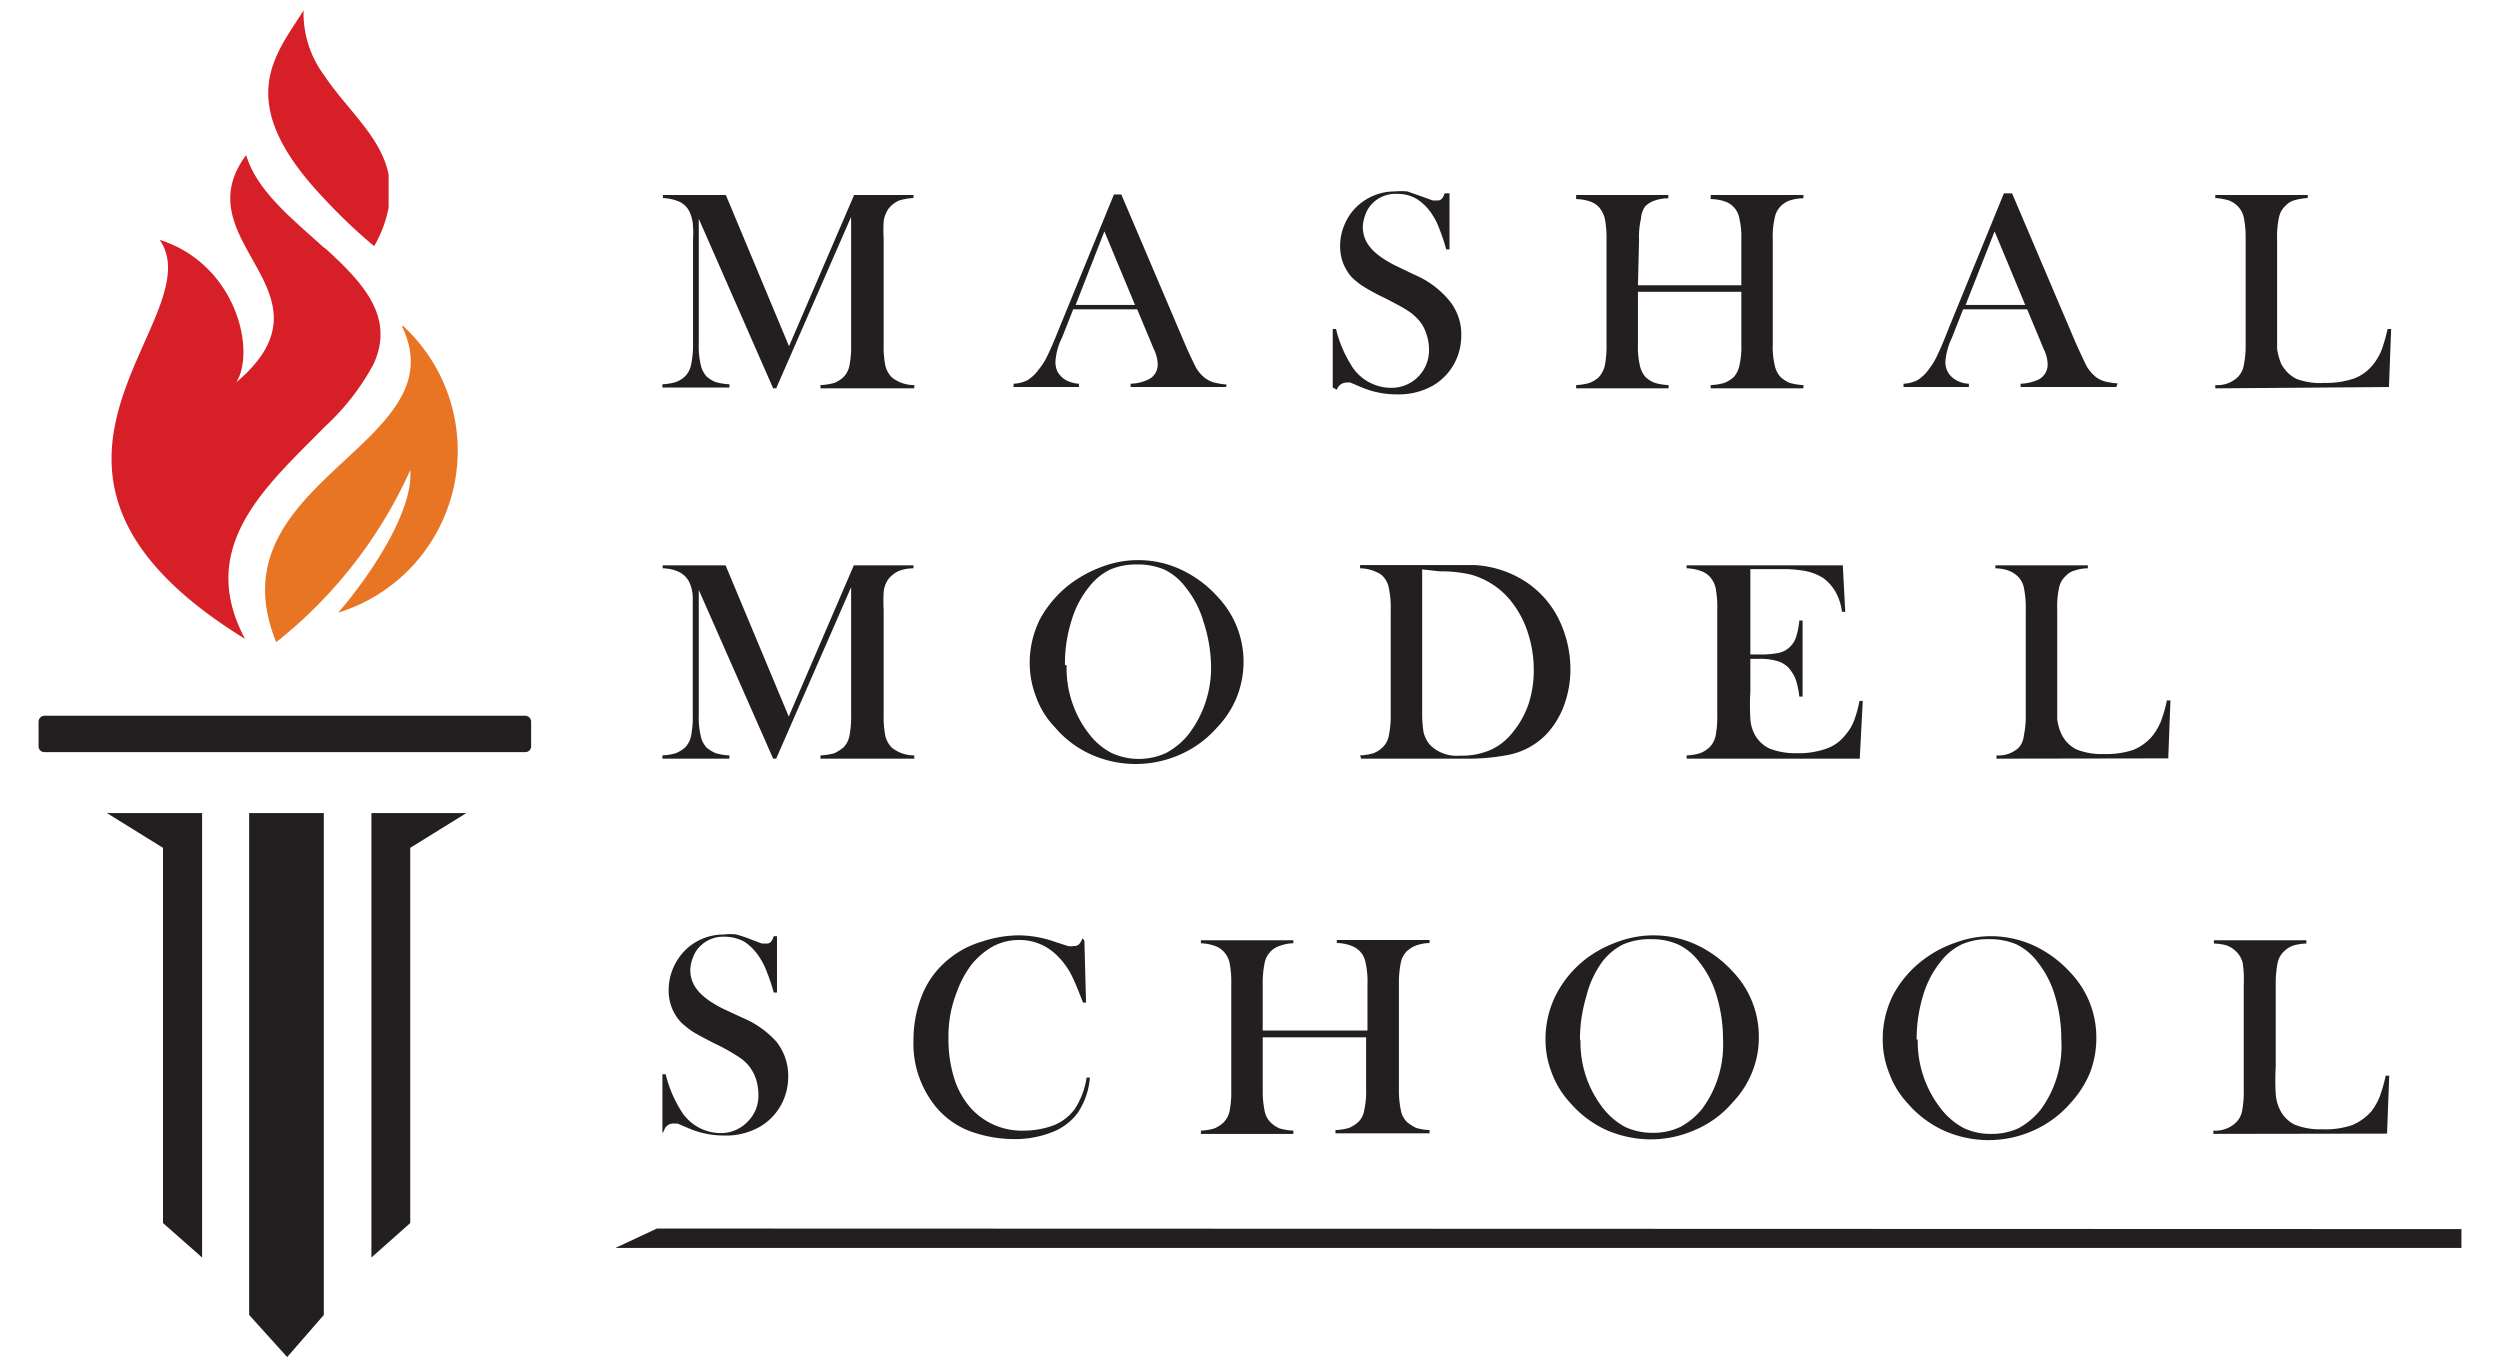<svg id="Layer_1" data-name="Layer 1" xmlns="http://www.w3.org/2000/svg" viewBox="0 0 91.41 50"><defs><style>.cls-1,.cls-4{fill:#231f20;}.cls-1,.cls-2,.cls-3{fill-rule:evenodd;}.cls-2{fill:#d61f26;}.cls-3{fill:#e87524;}</style></defs><path class="cls-1" d="M1.63,26.17H19.2a.22.22,0,0,1,.22.22v.9a.21.21,0,0,1-.22.21H1.63a.21.21,0,0,1-.22-.21v-.9a.22.22,0,0,1,.22-.22"/><polygon class="cls-1" points="9.11 29.73 11.84 29.73 11.84 48.08 10.5 49.62 9.11 48.08 9.11 29.73"/><polygon class="cls-1" points="17.05 29.73 13.58 29.73 13.58 45.98 15 44.72 15 31 17.05 29.73"/><polygon class="cls-1" points="3.91 29.73 7.39 29.73 7.39 45.98 5.96 44.72 5.96 31 3.91 29.73"/><polygon class="cls-1" points="90 44.94 24.02 44.92 22.5 45.63 90 45.63 90 44.94"/><path class="cls-2" d="M11.85,2.75A3.81,3.81,0,0,1,11.1.38c-1,1.61-2.65,3.31.75,6.88A19.71,19.71,0,0,0,13.68,9a4.5,4.5,0,0,0,.53-1.41V6.39C13.94,5,12.68,4,11.85,2.75"/><path class="cls-2" d="M11.85,9.06C10.69,8,9.4,7,9,5.67c-2.37,3.19,3.54,5-.36,8.31.72-1.16,0-4.32-2.8-5.21,2,2.92-6.94,8.4,3.12,14.59-1.82-3.4.83-5.63,2.91-7.75a8.75,8.75,0,0,0,1.78-2.28c.81-1.74-.38-3-1.78-4.27"/><path class="cls-3" d="M14.69,11.92c2.15,4.35-7,5.66-4.59,11.56A16.82,16.82,0,0,0,15,17.19c.12,1.36-1.23,3.57-2.63,5.21a6.2,6.2,0,0,0,2.37-10.48"/><path class="cls-4" d="M33.4,7.24a2.37,2.37,0,0,0-.49.08.9.9,0,0,0-.34.22.7.7,0,0,0-.17.25.87.87,0,0,0-.09.32,6,6,0,0,0,0,.64v3.83a3.64,3.64,0,0,0,.06.78.94.94,0,0,0,.23.43,1.29,1.29,0,0,0,.83.29v.12H30v-.12a2.18,2.18,0,0,0,.51-.08,1.15,1.15,0,0,0,.33-.21.84.84,0,0,0,.22-.43,3.64,3.64,0,0,0,.06-.78V7.93L28.38,14.2h-.11L25.55,8v4.55a3,3,0,0,0,.07.78.92.92,0,0,0,.21.43,1.12,1.12,0,0,0,.34.21,2.09,2.09,0,0,0,.5.08v.12H24.22v-.12a2,2,0,0,0,.49-.08,1,1,0,0,0,.34-.21.84.84,0,0,0,.22-.43,3.5,3.5,0,0,0,.07-.78V8.75a3,3,0,0,0,0-.44,1.41,1.41,0,0,0-.13-.57.78.78,0,0,0-.36-.36,1.77,1.77,0,0,0-.61-.14V7.13h2.3l2.31,5.53,2.38-5.53H33.4Z"/><path class="cls-4" d="M41.5,11.15,40.38,8.46l-1.05,2.69Zm3.33,3H41.34v-.12a1.56,1.56,0,0,0,.66-.16.6.6,0,0,0,.33-.56,1.34,1.34,0,0,0-.15-.56l-.09-.22-.51-1.22H39.24l-.28.71-.13.33a2.28,2.28,0,0,0-.24.89.9.9,0,0,0,.08.36,1,1,0,0,0,.24.26,1.11,1.11,0,0,0,.54.17v.12H37.06v-.12a1.24,1.24,0,0,0,.51-.13,1.47,1.47,0,0,0,.41-.39A2.28,2.28,0,0,0,38.3,13c.11-.22.25-.55.43-1l2-4.89H41l2.32,5.45c.17.4.32.7.41.88a1.34,1.34,0,0,0,.34.39,1.05,1.05,0,0,0,.3.15,2.75,2.75,0,0,0,.48.08Z"/><path class="cls-4" d="M48.73,14.17l0-2.14.12,0a4.44,4.44,0,0,0,.53,1.28,1.71,1.71,0,0,0,1.46.87,1.37,1.37,0,0,0,1.41-1.41,1.7,1.7,0,0,0-.09-.54,1.39,1.39,0,0,0-.24-.47,1.86,1.86,0,0,0-.43-.39c-.19-.13-.47-.27-.85-.47a7,7,0,0,1-.78-.42,2.41,2.41,0,0,1-.44-.35A1.68,1.68,0,0,1,49,9a2,2,0,0,1,.18-.83,1.9,1.9,0,0,1,.49-.67A2,2,0,0,1,51,7a2.32,2.32,0,0,1,.46,0l.57.2.36.13.18,0c.12,0,.2-.09.25-.26H53l0,2.05h-.12a7.18,7.18,0,0,0-.25-.75,2.48,2.48,0,0,0-.24-.49,1.86,1.86,0,0,0-.58-.6,1.35,1.35,0,0,0-.73-.19,1.18,1.18,0,0,0-.94.39,1.09,1.09,0,0,0-.22.38,1.38,1.38,0,0,0-.09.43c0,.59.38,1,1.15,1.4l.75.36A3.34,3.34,0,0,1,53,11a1.94,1.94,0,0,1,.43,1.26,2.14,2.14,0,0,1-.19.9,2.09,2.09,0,0,1-.83.93,2.54,2.54,0,0,1-1.32.33,3.29,3.29,0,0,1-1.31-.26l-.4-.17a.57.57,0,0,0-.15,0,.37.37,0,0,0-.35.26Z"/><path class="cls-4" d="M59.89,10.43h3.78V8.76A3,3,0,0,0,63.6,8a.79.79,0,0,0-.55-.64,1.63,1.63,0,0,0-.5-.08V7.13h3.39v.12a1.69,1.69,0,0,0-.5.08.84.84,0,0,0-.33.21.81.81,0,0,0-.22.43,3,3,0,0,0-.07.78v3.83a2.94,2.94,0,0,0,.07.77.88.88,0,0,0,.22.44,1.15,1.15,0,0,0,.33.21,2.09,2.09,0,0,0,.5.08v.12H62.55v-.12a2,2,0,0,0,.5-.08,1.2,1.2,0,0,0,.34-.21.92.92,0,0,0,.21-.43,3,3,0,0,0,.07-.78V10.67H59.89v1.91a3,3,0,0,0,.07.78.92.92,0,0,0,.21.43,1.08,1.08,0,0,0,.34.21,2.09,2.09,0,0,0,.5.08v.12H57.63v-.12a2,2,0,0,0,.49-.08,1.08,1.08,0,0,0,.34-.21,1,1,0,0,0,.22-.43,3.7,3.7,0,0,0,.06-.78V8.75A3.64,3.64,0,0,0,58.68,8a1,1,0,0,0-.22-.43.81.81,0,0,0-.34-.21,1.67,1.67,0,0,0-.49-.08V7.13H61v.12a1.56,1.56,0,0,0-.49.08.91.91,0,0,0-.35.21A.87.87,0,0,0,60,8a3,3,0,0,0-.07.79Z"/><path class="cls-4" d="M74.05,11.15,72.93,8.46l-1.06,2.69Zm3.33,3h-3.5v-.12a1.66,1.66,0,0,0,.67-.16.61.61,0,0,0,.32-.56,1.34,1.34,0,0,0-.15-.56l-.09-.22-.51-1.22H71.78l-.28.71-.13.33a2.47,2.47,0,0,0-.24.89.77.77,0,0,0,.09.36.75.75,0,0,0,.24.26,1,1,0,0,0,.53.17v.12H69.6v-.12a1.24,1.24,0,0,0,.51-.13,1.47,1.47,0,0,0,.41-.39,2.65,2.65,0,0,0,.33-.55q.16-.33.42-1l2-4.89h.3l2.32,5.45c.18.4.32.7.41.88a1.51,1.51,0,0,0,.34.39,1.05,1.05,0,0,0,.3.15,2.91,2.91,0,0,0,.49.08Z"/><path class="cls-4" d="M81,14.2v-.12a1.08,1.08,0,0,0,.82-.29.81.81,0,0,0,.22-.43,3.56,3.56,0,0,0,.07-.78V8.75a3.82,3.82,0,0,0-.07-.81.85.85,0,0,0-.25-.43.88.88,0,0,0-.32-.19A2.53,2.53,0,0,0,81,7.24V7.13h3.38v.11a2.51,2.51,0,0,0-.48.08.7.7,0,0,0-.33.2.81.81,0,0,0-.24.42,3.35,3.35,0,0,0-.07.81v3c0,.47,0,.81,0,1a2.16,2.16,0,0,0,.15.55,1.27,1.27,0,0,0,.55.55A2.46,2.46,0,0,0,85,14a3.13,3.13,0,0,0,1.07-.16,1.63,1.63,0,0,0,.7-.51,2.11,2.11,0,0,0,.31-.53,6.41,6.41,0,0,0,.22-.77h.13l-.08,2.12Z"/><path class="cls-4" d="M33.4,20.78a1.51,1.51,0,0,0-.49.08.9.9,0,0,0-.34.22.66.66,0,0,0-.17.24.93.93,0,0,0-.09.33,5.85,5.85,0,0,0,0,.64v3.83a3.7,3.7,0,0,0,.06.78.94.94,0,0,0,.23.43,1.29,1.29,0,0,0,.83.29v.12H30v-.12a2.18,2.18,0,0,0,.51-.08,1.67,1.67,0,0,0,.33-.21.84.84,0,0,0,.22-.43,3.7,3.7,0,0,0,.06-.78V21.47l-2.74,6.27h-.11l-2.72-6.17v4.55a3,3,0,0,0,.07.78.92.92,0,0,0,.21.43,1.36,1.36,0,0,0,.34.21,2.09,2.09,0,0,0,.5.08v.12H24.22v-.12a2,2,0,0,0,.49-.08,1.2,1.2,0,0,0,.34-.21.84.84,0,0,0,.22-.43,3.7,3.7,0,0,0,.06-.78V22.29c0-.16,0-.31,0-.45a1.39,1.39,0,0,0-.13-.56.83.83,0,0,0-.36-.36,1.44,1.44,0,0,0-.61-.14v-.11h2.3l2.31,5.53,2.38-5.53H33.4Z"/><path class="cls-4" d="M39,24.32a3.91,3.91,0,0,0,.84,2.54,2.45,2.45,0,0,0,.8.67,2.39,2.39,0,0,0,2,0,2.69,2.69,0,0,0,.81-.67,4,4,0,0,0,.83-2.56A5.44,5.44,0,0,0,44,22.72a3.59,3.59,0,0,0-.66-1.26,2.12,2.12,0,0,0-.76-.63,2.45,2.45,0,0,0-1-.19,2.41,2.41,0,0,0-1,.19,2.21,2.21,0,0,0-.76.63,3.58,3.58,0,0,0-.65,1.26,5.16,5.16,0,0,0-.23,1.6m-1.29-.07a3.58,3.58,0,0,1,.38-1.62,4.08,4.08,0,0,1,1.13-1.3,4.54,4.54,0,0,1,1.17-.62,3.71,3.71,0,0,1,2.86.12,4.21,4.21,0,0,1,1.34,1,3.45,3.45,0,0,1,.94,2.36,3.54,3.54,0,0,1-.24,1.28,3.46,3.46,0,0,1-.72,1.12,3.88,3.88,0,0,1-1.36,1,4,4,0,0,1-3.25,0,3.75,3.75,0,0,1-1.33-1,3.09,3.09,0,0,1-.68-1.09,3.45,3.45,0,0,1-.24-1.27"/><path class="cls-4" d="M52,20.82V26a4.73,4.73,0,0,0,.05.77,1.17,1.17,0,0,0,.23.46,1.38,1.38,0,0,0,1.1.4,2.63,2.63,0,0,0,1.12-.21,2.17,2.17,0,0,0,.84-.68,3.29,3.29,0,0,0,.55-1,3.9,3.9,0,0,0,.19-1.25,4.33,4.33,0,0,0-.23-1.4,3.6,3.6,0,0,0-.65-1.17,2.86,2.86,0,0,0-1.42-.91,4.91,4.91,0,0,0-1.14-.12Zm-2.27,6.8a1.92,1.92,0,0,0,.49-.08,1,1,0,0,0,.34-.22.78.78,0,0,0,.22-.42,3.56,3.56,0,0,0,.07-.78V22.29a3.36,3.36,0,0,0-.08-.84.82.82,0,0,0-.27-.44,1.46,1.46,0,0,0-.77-.23v-.12h2.92c.65,0,1.07,0,1.24,0a3.8,3.8,0,0,1,1.91.62A3.48,3.48,0,0,1,57,22.65a4.15,4.15,0,0,1,.42,1.81,3.76,3.76,0,0,1-.24,1.35,3.08,3.08,0,0,1-.66,1.06,2.66,2.66,0,0,1-1.47.75,7.53,7.53,0,0,1-1.35.12H49.77Z"/><path class="cls-4" d="M67.38,20.67l.09,1.7h-.12a2,2,0,0,0-.23-.72,1.66,1.66,0,0,0-.45-.51,1.9,1.9,0,0,0-.6-.25,4.26,4.26,0,0,0-.9-.08H64v3.12h.32a3.3,3.3,0,0,0,.73-.06.82.82,0,0,0,.4-.22.87.87,0,0,0,.22-.35,2.83,2.83,0,0,0,.12-.61h.12l0,2.78h-.12a3,3,0,0,0-.14-.65,1.43,1.43,0,0,0-.26-.41.93.93,0,0,0-.41-.24,2.13,2.13,0,0,0-.66-.08H64v1.19a8.64,8.64,0,0,0,0,1,1.43,1.43,0,0,0,.14.54,1.2,1.2,0,0,0,.56.55,2.61,2.61,0,0,0,1,.17,3,3,0,0,0,1.06-.16,1.49,1.49,0,0,0,.7-.49,1.77,1.77,0,0,0,.32-.51,4.47,4.47,0,0,0,.21-.75h.12L68,27.74H61.67v-.12a1.84,1.84,0,0,0,.49-.08,1.08,1.08,0,0,0,.35-.22.85.85,0,0,0,.22-.42,3.77,3.77,0,0,0,.06-.78V22.29a3.81,3.81,0,0,0-.06-.79.9.9,0,0,0-.22-.42.81.81,0,0,0-.34-.21,1.6,1.6,0,0,0-.5-.09v-.11Z"/><path class="cls-4" d="M73,27.74v-.12a1.08,1.08,0,0,0,.82-.29A.81.81,0,0,0,74,26.9a3.56,3.56,0,0,0,.07-.78V22.29a3.82,3.82,0,0,0-.07-.81.81.81,0,0,0-.25-.43,1,1,0,0,0-.32-.19,1.53,1.53,0,0,0-.47-.08v-.11h3.38v.11a1.54,1.54,0,0,0-.48.08.7.7,0,0,0-.33.2.8.8,0,0,0-.24.42,3.3,3.3,0,0,0-.07.81v3c0,.47,0,.8,0,1a1.78,1.78,0,0,0,.16.56,1.2,1.2,0,0,0,.54.55,2.46,2.46,0,0,0,1,.17A3.13,3.13,0,0,0,78,27.42a1.82,1.82,0,0,0,.7-.51,2.31,2.31,0,0,0,.31-.53,5,5,0,0,0,.22-.77h.13l-.08,2.12Z"/><path class="cls-4" d="M24.22,41.43l0-2.15.12,0a4.44,4.44,0,0,0,.53,1.28,1.71,1.71,0,0,0,1.46.87,1.35,1.35,0,0,0,1-.41,1.33,1.33,0,0,0,.4-1,2,2,0,0,0-.08-.54,1.6,1.6,0,0,0-.24-.47,1.55,1.55,0,0,0-.44-.39,6.94,6.94,0,0,0-.85-.47q-.51-.26-.78-.42a3.56,3.56,0,0,1-.44-.35,1.68,1.68,0,0,1-.45-1.19,2,2,0,0,1,.18-.83,2.08,2.08,0,0,1,.49-.68,2,2,0,0,1,1.35-.51,1.66,1.66,0,0,1,.46,0,5.1,5.1,0,0,1,.58.2l.35.13.18,0c.12,0,.2-.09.25-.27h.12l0,2.06h-.12a6.45,6.45,0,0,0-.25-.75,2.48,2.48,0,0,0-.24-.49,2,2,0,0,0-.57-.61,1.51,1.51,0,0,0-.74-.19,1.19,1.19,0,0,0-.94.4,1.09,1.09,0,0,0-.22.38,1.32,1.32,0,0,0-.09.43c0,.59.38,1,1.15,1.4l.75.35a3.46,3.46,0,0,1,1.25.88,2,2,0,0,1,.43,1.27,2.17,2.17,0,0,1-.19.9,2.09,2.09,0,0,1-.83.93,2.51,2.51,0,0,1-1.32.33,3.27,3.27,0,0,1-1.31-.27l-.4-.17-.15,0a.35.35,0,0,0-.34.26Z"/><path class="cls-4" d="M39.65,34.39l.06,2.27H39.6l-.09-.23c-.13-.33-.23-.57-.31-.73a2.71,2.71,0,0,0-.6-.81,1.92,1.92,0,0,0-1.34-.52,2,2,0,0,0-1,.26,2.82,2.82,0,0,0-.73.63,3.73,3.73,0,0,0-.54,1,4.38,4.38,0,0,0-.31,1.71,4.77,4.77,0,0,0,.21,1.46,3,3,0,0,0,.61,1.09,2.51,2.51,0,0,0,1.95.82,3.15,3.15,0,0,0,1.09-.2,1.77,1.77,0,0,0,.75-.58,2.82,2.82,0,0,0,.44-1.16l.12,0a2.67,2.67,0,0,1-.45,1.3,2.1,2.1,0,0,1-.94.7,3.69,3.69,0,0,1-1.38.25,4.72,4.72,0,0,1-1.41-.22A3,3,0,0,1,34,40.17a3.62,3.62,0,0,1-.6-2.12,4.37,4.37,0,0,1,.35-1.75,3.25,3.25,0,0,1,1-1.28,3.38,3.38,0,0,1,1.15-.59,4.3,4.3,0,0,1,1.35-.23,4.05,4.05,0,0,1,1.36.25l.44.14a.64.64,0,0,0,.22,0,.24.24,0,0,0,.22-.11.82.82,0,0,0,.09-.17Z"/><path class="cls-4" d="M46.17,37.68H50V36a3.16,3.16,0,0,0-.07-.8.8.8,0,0,0-.21-.42.88.88,0,0,0-.34-.21,1.6,1.6,0,0,0-.5-.09v-.11h3.39v.11a1.59,1.59,0,0,0-.49.09,1,1,0,0,0-.34.21.81.81,0,0,0-.22.42,3.67,3.67,0,0,0-.07.79v3.83a3.53,3.53,0,0,0,.07.77.81.81,0,0,0,.22.43,1.41,1.41,0,0,0,.34.22,2,2,0,0,0,.49.08v.12H48.83v-.12a2,2,0,0,0,.5-.08,1.24,1.24,0,0,0,.34-.22.76.76,0,0,0,.21-.42,3.08,3.08,0,0,0,.07-.78V37.93H46.17v1.91a3.63,3.63,0,0,0,.07.78.78.78,0,0,0,.22.42,1.06,1.06,0,0,0,.33.22,2.09,2.09,0,0,0,.5.08v.12H43.91v-.12a2,2,0,0,0,.49-.08,1.11,1.11,0,0,0,.34-.22.85.85,0,0,0,.22-.42,3.77,3.77,0,0,0,.06-.78V36a3.81,3.81,0,0,0-.06-.79.9.9,0,0,0-.22-.42.81.81,0,0,0-.34-.21,1.65,1.65,0,0,0-.49-.09v-.11h3.38v.11a1.41,1.41,0,0,0-.48.09.78.78,0,0,0-.35.21.81.81,0,0,0-.22.42,3.71,3.71,0,0,0-.07.8Z"/><path class="cls-4" d="M57.79,38a3.91,3.91,0,0,0,.84,2.54,2.58,2.58,0,0,0,.8.67,2.36,2.36,0,0,0,1,.21,2.27,2.27,0,0,0,1-.21,2.61,2.61,0,0,0,.81-.67A3.94,3.94,0,0,0,63,38a5.44,5.44,0,0,0-.23-1.58,3.58,3.58,0,0,0-.65-1.26,2.07,2.07,0,0,0-.77-.63,2.4,2.4,0,0,0-1-.19,2.46,2.46,0,0,0-1,.19,2.21,2.21,0,0,0-.76.63A3.58,3.58,0,0,0,58,36.44a5.47,5.47,0,0,0-.23,1.6M56.51,38a3.58,3.58,0,0,1,.38-1.62A3.93,3.93,0,0,1,58,35.05a4.25,4.25,0,0,1,1.17-.62,3.74,3.74,0,0,1,2.87.12,4.21,4.21,0,0,1,1.34,1,3.42,3.42,0,0,1,.93,2.36,3.34,3.34,0,0,1-.24,1.28,3.46,3.46,0,0,1-.72,1.12,3.71,3.71,0,0,1-1.36,1,4,4,0,0,1-1.63.35,4.09,4.09,0,0,1-1.62-.34,3.84,3.84,0,0,1-1.33-1,3.21,3.21,0,0,1-.67-1.09A3.29,3.29,0,0,1,56.51,38"/><path class="cls-4" d="M70.12,38A4,4,0,0,0,71,40.58a2.61,2.61,0,0,0,.81.67,2.28,2.28,0,0,0,1,.21,2.35,2.35,0,0,0,1-.21,2.69,2.69,0,0,0,.8-.67A3.94,3.94,0,0,0,75.37,38a5.44,5.44,0,0,0-.23-1.58,3.58,3.58,0,0,0-.65-1.26,2.12,2.12,0,0,0-.76-.63,2.48,2.48,0,0,0-1-.19,2.38,2.38,0,0,0-1,.19,2.15,2.15,0,0,0-.77.63,3.58,3.58,0,0,0-.65,1.26,5.47,5.47,0,0,0-.23,1.6M68.84,38a3.58,3.58,0,0,1,.38-1.62,3.93,3.93,0,0,1,1.12-1.3,4.17,4.17,0,0,1,1.18-.62,3.74,3.74,0,0,1,1.27-.23,3.83,3.83,0,0,1,1.59.35,4.21,4.21,0,0,1,1.34,1,3.42,3.42,0,0,1,.93,2.36,3.53,3.53,0,0,1-.23,1.28,3.83,3.83,0,0,1-.72,1.12,3.88,3.88,0,0,1-1.36,1,4,4,0,0,1-3.26,0,3.84,3.84,0,0,1-1.33-1,3.21,3.21,0,0,1-.67-1.09A3.29,3.29,0,0,1,68.84,38"/><path class="cls-4" d="M80.93,41.46v-.12a1.09,1.09,0,0,0,.83-.3.81.81,0,0,0,.22-.42,3.77,3.77,0,0,0,.06-.78V36A4,4,0,0,0,82,35.2a.89.89,0,0,0-.26-.43,1,1,0,0,0-.32-.2,1.87,1.87,0,0,0-.47-.07v-.12h3.38v.12a1.87,1.87,0,0,0-.47.07.92.92,0,0,0-.34.21.8.8,0,0,0-.24.42,3.89,3.89,0,0,0-.07.81v3a8.56,8.56,0,0,0,0,1,1.56,1.56,0,0,0,.15.56,1.2,1.2,0,0,0,.54.55,2.46,2.46,0,0,0,1,.17A3.05,3.05,0,0,0,86,41.14a1.93,1.93,0,0,0,.71-.51,2.28,2.28,0,0,0,.3-.53,5.32,5.32,0,0,0,.22-.77h.13l-.08,2.12Z"/></svg>